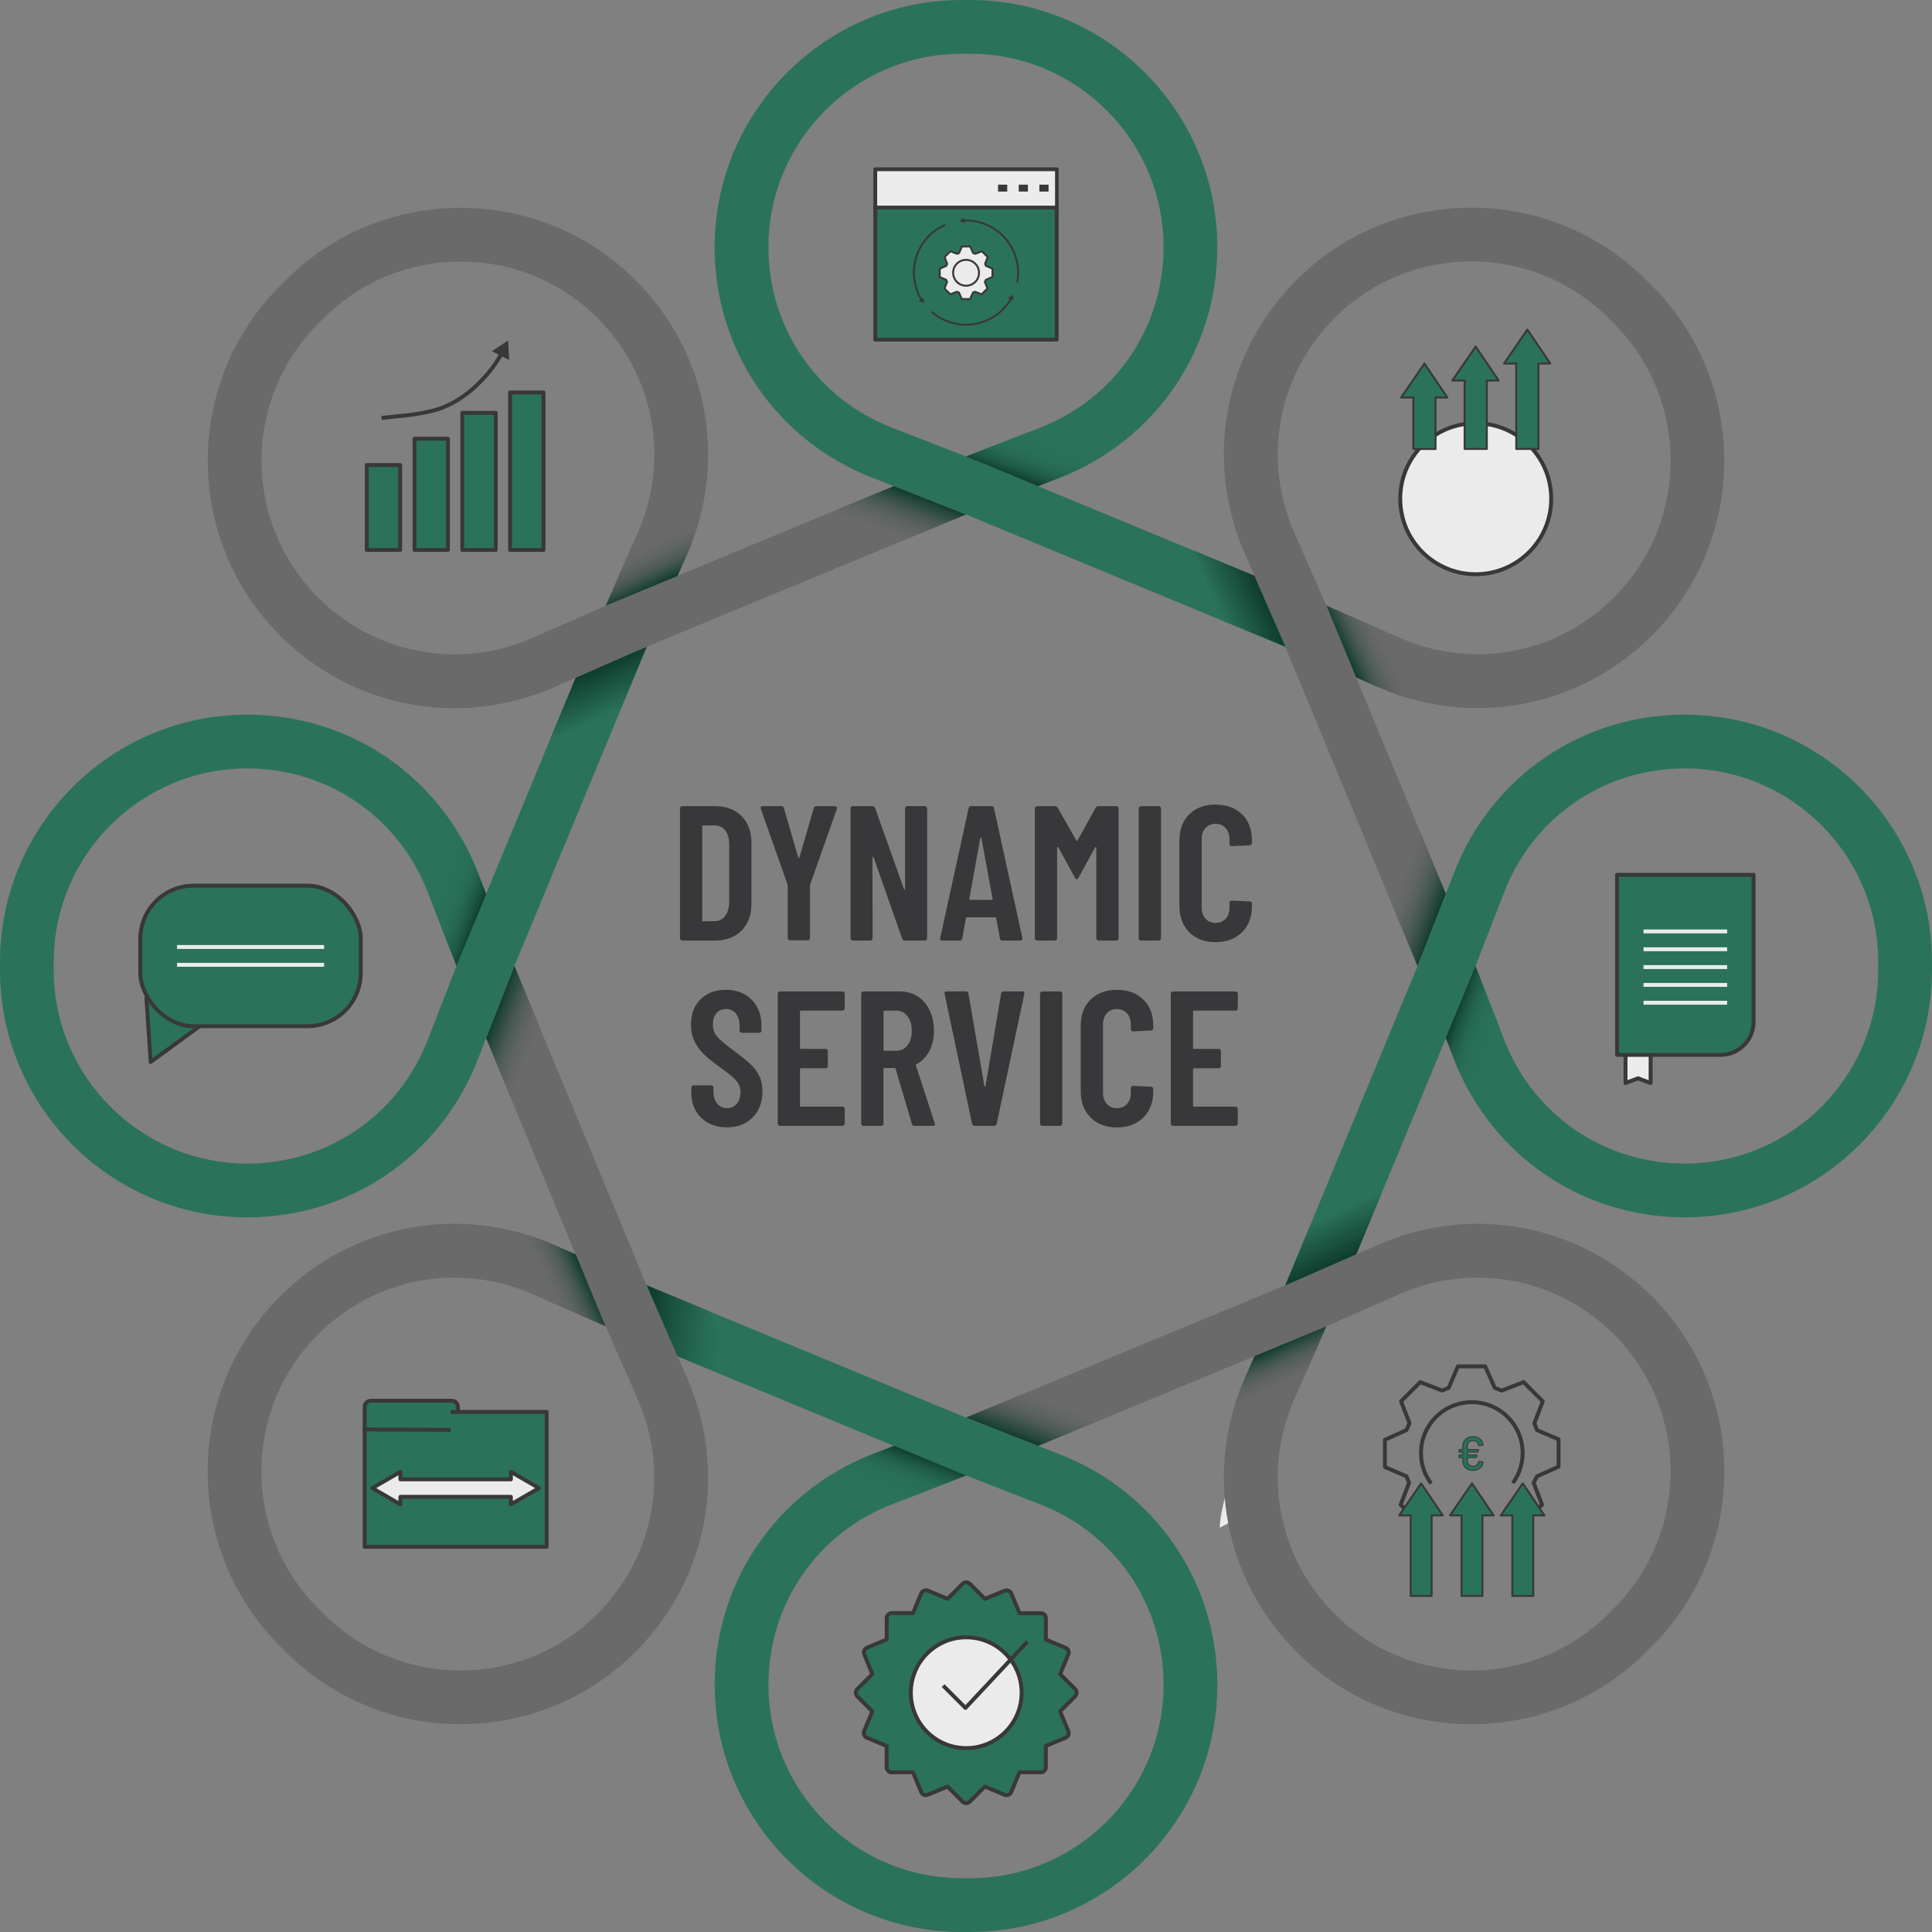 <svg xmlns="http://www.w3.org/2000/svg" xmlns:xlink="http://www.w3.org/1999/xlink" id="Livello_2" data-name="Livello 2" viewBox="0 0 494.22 494.22"><rect x="0" y="0" width="494.22" height="494.22" fill="#808080" stroke="none"/><defs><style>      .cls-1 {        fill: #6a6a6a;      }      .cls-1, .cls-2, .cls-3, .cls-4, .cls-5, .cls-6, .cls-7, .cls-8, .cls-9, .cls-10, .cls-11, .cls-12, .cls-13, .cls-14, .cls-15, .cls-16, .cls-17, .cls-18, .cls-19, .cls-20 {        stroke-width: 0px;      }      .cls-2 {        fill: url(#Sfumatura_senza_nome_7-4);      }      .cls-21 {        stroke: #ebebeb;      }      .cls-21, .cls-22, .cls-23, .cls-24, .cls-25, .cls-26, .cls-27 {        stroke-linecap: square;        stroke-linejoin: round;      }      .cls-21, .cls-18 {        fill: #38383a;      }      .cls-22, .cls-23, .cls-24, .cls-25, .cls-26, .cls-28, .cls-27 {        stroke: #38383a;      }      .cls-22, .cls-24, .cls-25 {        stroke-width: .5px;      }      .cls-22, .cls-16, .cls-27 {        fill: #2b725b;      }      .cls-23, .cls-24, .cls-11 {        fill: #ebebeb;      }      .cls-3 {        fill: url(#Sfumatura_senza_nome_3);      }      .cls-4 {        fill: url(#Sfumatura_senza_nome_22);      }      .cls-5 {        fill: url(#Sfumatura_senza_nome_13-3);      }      .cls-6 {        fill: url(#Sfumatura_senza_nome_15-2);      }      .cls-7 {        fill: url(#Sfumatura_senza_nome_7);      }      .cls-25, .cls-26 {        fill: none;      }      .cls-8 {        fill: url(#Sfumatura_senza_nome_13);      }      .cls-9 {        fill: url(#Sfumatura_senza_nome_3-2);      }      .cls-10 {        fill: url(#Sfumatura_senza_nome_15-3);      }      .cls-12 {        fill: url(#Sfumatura_senza_nome_13-2);      }      .cls-13 {        fill: url(#Sfumatura_senza_nome_15);      }      .cls-28 {        fill: #25735b;        stroke-miterlimit: 10;        stroke-width: .25px;      }      .cls-14 {        fill: url(#Sfumatura_senza_nome_13-4);      }      .cls-15 {        fill: url(#Sfumatura_senza_nome_15-4);      }      .cls-17 {        fill: url(#Sfumatura_senza_nome_7-2);      }      .cls-19 {        fill: url(#Sfumatura_senza_nome_7-3);      }      .cls-20 {        fill: url(#Sfumatura_senza_nome_3-3);      }    </style><linearGradient id="Sfumatura_senza_nome_3" data-name="Sfumatura senza nome 3" x1="157.9" y1="122.97" x2="162.1" y2="111.43" gradientTransform="translate(-42.9 206.77) rotate(-44.76)" gradientUnits="userSpaceOnUse"><stop offset="0" stop-color="#2b725b"></stop><stop offset="1" stop-color="#0f3c2e"></stop></linearGradient><linearGradient id="Sfumatura_senza_nome_13" data-name="Sfumatura senza nome 13" x1="143.09" y1="116.84" x2="147.29" y2="105.3" gradientTransform="translate(19.72 408.88) rotate(-89.76)" gradientUnits="userSpaceOnUse"><stop offset="0" stop-color="#6a6a6a"></stop><stop offset=".21" stop-color="#656767"></stop><stop offset=".42" stop-color="#59615e"></stop><stop offset=".63" stop-color="#455750"></stop><stop offset=".85" stop-color="#28483d"></stop><stop offset="1" stop-color="#0f3c2c"></stop></linearGradient><linearGradient id="Sfumatura_senza_nome_22" data-name="Sfumatura senza nome 22" x1="165.56" y1="339.99" x2="188.85" y2="342.17" gradientUnits="userSpaceOnUse"><stop offset="0" stop-color="#0f3c2d"></stop><stop offset=".3" stop-color="#1c5643"></stop><stop offset=".6" stop-color="#276a54"></stop><stop offset=".81" stop-color="#2b725b"></stop></linearGradient><linearGradient id="Sfumatura_senza_nome_13-2" data-name="Sfumatura senza nome 13" x1="147.63" y1="136.46" x2="151.83" y2="124.92" gradientTransform="translate(413.33 494.14) rotate(-179.76)" xlink:href="#Sfumatura_senza_nome_13"></linearGradient><linearGradient id="Sfumatura_senza_nome_13-3" data-name="Sfumatura senza nome 13" x1="227.96" y1="137.03" x2="232.16" y2="125.49" gradientTransform="translate(.56 -.82) rotate(.24)" xlink:href="#Sfumatura_senza_nome_13"></linearGradient><linearGradient id="Sfumatura_senza_nome_15" data-name="Sfumatura senza nome 15" x1="261.61" y1="122.96" x2="265.74" y2="111.62" gradientUnits="userSpaceOnUse"><stop offset="0" stop-color="#0f3c2c"></stop><stop offset=".06" stop-color="#144635"></stop><stop offset=".21" stop-color="#1e5946"></stop><stop offset=".39" stop-color="#256752"></stop><stop offset=".6" stop-color="#296f58"></stop><stop offset="1" stop-color="#2b725b"></stop></linearGradient><linearGradient id="Sfumatura_senza_nome_7" data-name="Sfumatura senza nome 7" x1="146.72" y1="116.52" x2="150.85" y2="105.18" gradientTransform="translate(-16.56 170.43) rotate(-45)" gradientUnits="userSpaceOnUse"><stop offset="0" stop-color="#0f3c2d"></stop><stop offset=".05" stop-color="#194134"></stop><stop offset=".2" stop-color="#365047"></stop><stop offset=".36" stop-color="#4d5b56"></stop><stop offset=".54" stop-color="#5d6361"></stop><stop offset=".73" stop-color="#676868"></stop><stop offset="1" stop-color="#6a6a6a"></stop></linearGradient><linearGradient id="Sfumatura_senza_nome_15-2" data-name="Sfumatura senza nome 15" x1="-15.65" y1="107.41" x2="-11.53" y2="96.07" gradientTransform="translate(15.55 216.96) rotate(-90)" xlink:href="#Sfumatura_senza_nome_15"></linearGradient><linearGradient id="Sfumatura_senza_nome_7-2" data-name="Sfumatura senza nome 7" x1="-7.1" y1="132.2" x2="-2.97" y2="120.86" gradientTransform="translate(50.55 413.1) rotate(-135)" xlink:href="#Sfumatura_senza_nome_7"></linearGradient><linearGradient id="Sfumatura_senza_nome_15-3" data-name="Sfumatura senza nome 15" x1="-126.12" y1="96.19" x2="-122" y2="84.85" gradientTransform="translate(106.48 467.44) rotate(-180)" xlink:href="#Sfumatura_senza_nome_15"></linearGradient><linearGradient id="Sfumatura_senza_nome_3-2" data-name="Sfumatura senza nome 3" x1="104.76" y1="150.46" x2="108.96" y2="138.92" gradientTransform="translate(518.73 344.38) rotate(135.24)" xlink:href="#Sfumatura_senza_nome_3"></linearGradient><linearGradient id="Sfumatura_senza_nome_7-3" data-name="Sfumatura senza nome 7" x1="-157.93" y1="134.6" x2="-153.8" y2="123.26" gradientTransform="translate(308.18 552) rotate(135)" xlink:href="#Sfumatura_senza_nome_7"></linearGradient><linearGradient id="Sfumatura_senza_nome_13-4" data-name="Sfumatura senza nome 13" x1="85.8" y1="187.48" x2="90" y2="175.95" gradientTransform="translate(544.9 142.93) rotate(90.24)" xlink:href="#Sfumatura_senza_nome_13"></linearGradient><linearGradient id="Sfumatura_senza_nome_15-4" data-name="Sfumatura senza nome 15" x1="-243.41" y1="118.86" x2="-239.29" y2="107.52" gradientTransform="translate(490.12 505.02) rotate(90)" xlink:href="#Sfumatura_senza_nome_15"></linearGradient><linearGradient id="Sfumatura_senza_nome_3-3" data-name="Sfumatura senza nome 3" x1="49.25" y1="223.21" x2="53.45" y2="211.67" gradientTransform="translate(435.13 -36.32) rotate(45.24)" xlink:href="#Sfumatura_senza_nome_3"></linearGradient><linearGradient id="Sfumatura_senza_nome_7-4" data-name="Sfumatura senza nome 7" x1="-282.04" y1="154.54" x2="-277.91" y2="143.2" gradientTransform="translate(653.88 259.7) rotate(45)" xlink:href="#Sfumatura_senza_nome_7"></linearGradient></defs><g id="Livello_1-2" data-name="Livello 1"><g><circle class="cls-23" cx="377.5" cy="127.58" r="19.31"></circle><g><path class="cls-22" d="M367.22,101.69v13.17h-5.68v-13.17M367.41,101.69h2.84l-5.87-8.69-5.97,8.69h2.93"></path><path class="cls-22" d="M380.34,97.34v17.51h-5.68v-17.51M380.52,97.34h2.84l-5.87-8.69-5.97,8.69h2.93"></path><path class="cls-22" d="M393.55,92.99v21.86h-5.68v-21.86M393.74,92.99h2.84l-5.87-8.69-5.97,8.69h2.93"></path></g></g><g><line class="cls-21" x1="420.92" y1="233.71" x2="441.32" y2="233.71"></line><polygon class="cls-23" points="422.24 263.5 415.82 263.5 415.82 274.71 415.82 277.05 419.03 275.84 422.24 277.05 422.24 263.5"></polygon><path class="cls-27" d="M413.66,223.79h34.92v37.6c0,4.67-3.79,8.46-8.46,8.46h-26.46v-46.07h0Z"></path><line class="cls-21" x1="420.92" y1="238.27" x2="441.32" y2="238.27"></line><line class="cls-21" x1="420.92" y1="242.83" x2="441.32" y2="242.83"></line><line class="cls-21" x1="420.92" y1="247.39" x2="441.32" y2="247.39"></line><line class="cls-21" x1="420.92" y1="251.95" x2="441.32" y2="251.95"></line><line class="cls-21" x1="420.92" y1="256.51" x2="441.32" y2="256.51"></line></g><g><g id="excellence"><path class="cls-27" d="M275.03,432.08l-3.84-3.84,2.09-5.03c.28-.68-.03-1.44-.71-1.7l-5.03-2.09v-5.45c0-.73-.59-1.3-1.3-1.3h-5.45l-2.09-5.03c-.28-.68-1.05-.99-1.72-.71l-5.03,2.06-3.84-3.84c-.51-.51-1.36-.51-1.87,0l-3.84,3.84-5.03-2.09c-.68-.28-1.44.03-1.72.71l-2.09,5.03h-5.43c-.73,0-1.3.59-1.3,1.3v5.45l-5.03,2.09c-.68.28-.99,1.05-.71,1.72l2.06,5.03-3.84,3.84c-.51.51-.51,1.33,0,1.87l3.84,3.84-2.09,5.03c-.28.68.03,1.44.71,1.72l5.03,2.09v5.45c0,.73.59,1.3,1.3,1.3h5.45l2.09,5.03c.28.68,1.05.99,1.72.71l5.03-2.09,3.84,3.84c.51.51,1.33.51,1.87,0l3.84-3.84,5.03,2.09c.68.28,1.44-.03,1.72-.71l2.09-5.03h5.45c.73,0,1.3-.59,1.3-1.3v-5.45l5.03-2.09c.68-.28.99-1.05.71-1.72l-2.09-5.03,3.84-3.84c.51-.51.51-1.36,0-1.87h0Z"></path><circle class="cls-23" cx="247.17" cy="433.01" r="14.17"></circle></g><polyline class="cls-26" points="241.62 431.55 246.97 436.9 262.49 420.32"></polyline></g><g><g><path class="cls-27" d="M94.9,358.31h20.62c.89,0,1.62.73,1.62,1.62v6.05h-23.86v-6.05c0-.89.73-1.62,1.62-1.62Z"></path><path class="cls-27" d="M139.84,395.68h-46.56v-30c5.05,0,14.65.06,14.65.06,0,0,7.33.06,7.35.06.01,0-.01-4.62,0-4.62.01,0,24.49,0,24.56,0v34.51Z"></path></g><polygon class="cls-23" points="130.69 384.82 130.69 382.9 102.43 382.9 102.43 384.82 95.24 380.67 102.43 376.51 102.43 378.43 130.69 378.43 130.69 376.51 137.88 380.67 130.69 384.82"></polygon></g><g><polygon class="cls-27" points="38.55 271.65 37.45 255.3 51.79 261.99 38.55 271.65"></polygon><rect class="cls-27" x="35.89" y="226.56" width="56.4" height="35.95" rx="13.63" ry="13.63"></rect><g><line class="cls-21" x1="45.78" y1="242.25" x2="82.41" y2="242.25"></line><line class="cls-21" x1="45.78" y1="246.81" x2="82.41" y2="246.81"></line></g></g><g><g><rect class="cls-27" x="93.82" y="118.96" width="8.55" height="21.71"></rect><rect class="cls-27" x="106.04" y="112.23" width="8.55" height="28.44"></rect><rect class="cls-27" x="118.26" y="105.6" width="8.55" height="35.07"></rect><rect class="cls-27" x="130.48" y="100.4" width="8.55" height="40.27"></rect></g><g><path class="cls-26" d="M128.36,90.31c-2.08,4.16-8.66,12.35-17.21,14.63-4.81,1.28-8.98,1.46-13.05,1.91"></path><polygon class="cls-18" points="125.81 89.84 129.97 87.1 130.26 92.08 125.81 89.84"></polygon></g></g><g><g><rect class="cls-27" x="223.91" y="43.31" width="46.4" height="43.56"></rect><line class="cls-26" x1="223.91" y1="53.07" x2="270.31" y2="53.07"></line><rect class="cls-11" x="224.39" y="43.79" width="45.5" height="8.82"></rect><rect class="cls-18" x="255.31" y="47.24" width="2.35" height="1.76"></rect><rect class="cls-18" x="260.6" y="47.24" width="2.35" height="1.76"></rect><rect class="cls-18" x="265.88" y="47.24" width="2.35" height="1.76"></rect></g><g><path class="cls-24" d="M252,67.46l.66-1.7-1.49-1.49-1.7.66-.54-.21-.75-1.67h-2.12l-.72,1.67-.51.21-1.7-.66-1.49,1.49.66,1.7-.24.54-1.67.75v2.12l1.67.72.21.51-.66,1.7,1.49,1.49,1.7-.66.51.21.72,1.67h2.12l.75-1.67.51-.21,1.7.66,1.49-1.49-.66-1.7.27-.51,1.67-.75v-2.12l-1.67-.72-.21-.54Z"></path><circle class="cls-24" cx="247.13" cy="69.78" r="3.31"></circle><g><path class="cls-25" d="M235.77,76.74c-.65-1.04-1.16-2.19-1.5-3.44-1.79-6.42,1.44-13.06,7.33-15.72"></path><polygon class="cls-18" points="236.28 76.14 236.37 77.63 235.03 76.97 236.28 76.14"></polygon></g><g><path class="cls-25" d="M258.67,76.37c-1.68,2.93-4.47,5.22-7.98,6.2-4.42,1.23-8.94.09-12.19-2.67"></path><polygon class="cls-18" points="257.89 76.2 259.17 75.41 259.21 76.91 257.89 76.2"></polygon></g><g><path class="cls-25" d="M246.47,56.41c6.08-.3,11.77,3.63,13.48,9.74.55,1.97.63,3.96.3,5.86"></path><polygon class="cls-18" points="246.75 57.14 245.4 56.51 246.63 55.65 246.75 57.14"></polygon></g></g></g><g><path class="cls-18" d="M174.12,240.43c-.11-.11-.17-.25-.17-.42v-33.2c0-.16.06-.3.17-.42s.25-.17.42-.17h8.4c2.81,0,5.07.85,6.75,2.55,1.68,1.7,2.53,3.98,2.53,6.83v15.62c0,2.85-.84,5.12-2.53,6.83-1.69,1.7-3.94,2.55-6.75,2.55h-8.4c-.16,0-.3-.06-.42-.17ZM179.89,235.69l2.95-.05c1.08,0,1.96-.43,2.63-1.3s1.02-2.02,1.06-3.46v-14.93c0-1.47-.34-2.64-1.01-3.51-.67-.87-1.58-1.3-2.73-1.3h-2.9c-.16,0-.25.08-.25.25v24.07c0,.16.08.24.25.24Z"></path><path class="cls-18" d="M201.67,240.38c-.12-.11-.17-.25-.17-.42v-13.41l-.05-.29-6.83-19.35c-.03-.07-.05-.15-.05-.25,0-.29.18-.44.54-.44h4.71c.36,0,.59.16.69.49l3.69,12.62c.03.1.08.15.15.15s.12-.05.15-.15l3.68-12.62c.1-.33.33-.49.69-.49h4.72c.2,0,.34.06.44.17s.11.29.05.52l-6.83,19.35-.05.29v13.41c0,.16-.06.3-.17.42s-.25.17-.42.17h-4.52c-.16,0-.3-.06-.42-.17Z"></path><path class="cls-18" d="M231.69,206.39c.11-.11.25-.17.42-.17h4.47c.16,0,.3.06.42.17.11.11.17.25.17.42v33.2c0,.16-.06.3-.17.42s-.25.17-.42.17h-5.16c-.33,0-.54-.16-.64-.49l-7.32-20.83c-.03-.1-.09-.14-.17-.12s-.12.07-.12.17l.05,20.68c0,.16-.06.3-.17.42-.11.12-.25.17-.42.17h-4.47c-.16,0-.3-.06-.42-.17-.11-.11-.17-.25-.17-.42v-33.2c0-.16.06-.3.17-.42s.25-.17.42-.17h5.06c.33,0,.54.16.64.49l7.37,20.68c.03.1.09.14.17.12.08-.02.12-.07.12-.17v-20.53c0-.16.06-.3.17-.42Z"></path><path class="cls-18" d="M255.78,240.06l-.93-5.16c0-.16-.1-.25-.29-.25h-7.17c-.2,0-.3.08-.3.25l-.93,5.16c-.03.36-.25.54-.64.54h-4.47c-.46,0-.64-.21-.54-.64l7.27-33.21c.07-.36.28-.54.64-.54h5.21c.36,0,.57.18.64.54l7.27,33.21v.2c0,.29-.18.44-.54.44h-4.57c-.39,0-.61-.18-.64-.54ZM248.21,230.19h5.45c.2,0,.28-.08.25-.25l-2.85-15.52c-.03-.1-.08-.15-.15-.15s-.11.05-.15.15l-2.8,15.52c-.03.16.05.25.24.25Z"></path><path class="cls-18" d="M281.03,206.22h4.52c.16,0,.3.06.42.17.12.11.17.25.17.42v33.2c0,.16-.06.3-.17.42-.11.12-.25.17-.42.17h-4.52c-.17,0-.3-.06-.42-.17-.12-.11-.17-.25-.17-.42v-23.18c0-.13-.03-.2-.1-.2s-.13.05-.2.15l-4.27,7.76c-.16.26-.31.39-.44.39s-.28-.13-.44-.39l-4.27-7.76c-.07-.1-.13-.15-.2-.15s-.1.07-.1.2v23.18c0,.16-.06.3-.17.42-.11.12-.25.17-.42.17h-4.52c-.16,0-.3-.06-.42-.17s-.17-.25-.17-.42v-33.2c0-.16.06-.3.17-.42.12-.11.25-.17.42-.17h4.52c.33,0,.57.13.74.39l4.76,8.4c.1.13.2.13.29,0l4.67-8.4c.16-.26.41-.39.74-.39Z"></path><path class="cls-18" d="M291.46,240.43c-.11-.11-.17-.25-.17-.42v-33.2c0-.16.06-.3.17-.42s.25-.17.42-.17h4.52c.16,0,.3.06.42.17.11.11.17.25.17.42v33.2c0,.16-.06.3-.17.42s-.25.17-.42.17h-4.52c-.16,0-.3-.06-.42-.17Z"></path><path class="cls-18" d="M304.23,238.47c-1.69-1.69-2.53-3.92-2.53-6.71v-16.75c0-2.82.84-5.05,2.53-6.71,1.69-1.65,3.92-2.48,6.7-2.48s5.08.83,6.78,2.48c1.7,1.65,2.55,3.89,2.55,6.71v.59c0,.16-.06.31-.17.44-.12.13-.25.2-.42.2l-4.57.2c-.39,0-.59-.2-.59-.59v-1.23c0-1.15-.33-2.08-.98-2.8-.66-.72-1.52-1.08-2.6-1.08s-1.9.36-2.55,1.08c-.66.72-.98,1.65-.98,2.8v17.59c0,1.15.33,2.08.98,2.8.65.72,1.51,1.08,2.55,1.08s1.95-.36,2.6-1.08c.66-.72.98-1.65.98-2.8v-1.23c0-.16.06-.3.17-.42s.25-.17.42-.17l4.57.2c.16,0,.3.06.42.17s.17.25.17.42v.59c0,2.78-.85,5.02-2.55,6.71s-3.96,2.53-6.78,2.53-5.02-.84-6.7-2.53Z"></path><path class="cls-18" d="M179.35,285.94c-1.67-1.64-2.5-3.78-2.5-6.44v-1.28c0-.16.06-.3.17-.42s.25-.17.42-.17h4.47c.16,0,.3.06.42.17.11.12.17.26.17.42v.98c0,1.28.32,2.31.96,3.09.64.79,1.47,1.18,2.48,1.18s1.85-.37,2.51-1.11c.65-.74.98-1.71.98-2.92,0-.85-.18-1.59-.54-2.21-.36-.62-.87-1.21-1.52-1.77-.66-.56-1.7-1.36-3.14-2.41-1.64-1.18-2.96-2.23-3.95-3.14-1-.92-1.83-2.02-2.51-3.32-.67-1.29-1.01-2.79-1.01-4.5,0-2.72.82-4.88,2.46-6.48,1.64-1.6,3.8-2.41,6.48-2.41s4.91.84,6.58,2.53c1.67,1.69,2.51,3.92,2.51,6.7v1.18c0,.16-.06.3-.17.42s-.25.17-.42.17h-4.42c-.16,0-.3-.06-.42-.17-.11-.11-.17-.25-.17-.42v-1.28c0-1.28-.32-2.3-.96-3.07-.64-.77-1.48-1.15-2.53-1.15-.98,0-1.78.35-2.41,1.06-.62.71-.93,1.68-.93,2.92,0,1.18.34,2.18,1.01,3,.67.82,1.99,1.95,3.95,3.39,2,1.48,3.5,2.68,4.52,3.61s1.8,1.96,2.36,3.07c.56,1.11.84,2.44.84,3.98,0,2.78-.84,5.02-2.51,6.71-1.67,1.69-3.86,2.53-6.58,2.53s-4.91-.82-6.58-2.46Z"></path><path class="cls-18" d="M215.92,258.36c-.11.12-.25.17-.42.17h-10.61c-.16,0-.25.08-.25.25v9.28c0,.16.08.25.25.25h6.29c.16,0,.3.06.42.17s.17.25.17.42v3.78c0,.16-.06.3-.17.42-.11.12-.25.17-.42.17h-6.29c-.16,0-.25.08-.25.25v9.33c0,.16.08.24.25.24h10.61c.16,0,.3.06.42.17.11.12.17.26.17.42v3.73c0,.16-.06.3-.17.42-.11.12-.25.17-.42.17h-15.96c-.16,0-.3-.06-.42-.17-.11-.11-.17-.25-.17-.42v-33.2c0-.16.06-.3.17-.42s.25-.17.42-.17h15.96c.16,0,.3.06.42.17s.17.25.17.42v3.73c0,.17-.06.3-.17.42Z"></path><path class="cls-18" d="M233.28,287.51l-4.18-14.1c-.07-.13-.15-.2-.25-.2h-2.6c-.16,0-.25.08-.25.25v13.95c0,.16-.06.3-.17.42s-.25.17-.42.17h-4.52c-.16,0-.3-.06-.42-.17-.11-.11-.17-.25-.17-.42v-33.2c0-.16.06-.3.17-.42s.25-.17.42-.17h9.23c1.74,0,3.27.42,4.59,1.25,1.33.84,2.36,2.01,3.09,3.54.74,1.52,1.11,3.27,1.11,5.23s-.39,3.78-1.18,5.26c-.79,1.47-1.88,2.59-3.29,3.34-.13.03-.18.13-.15.3l4.81,14.78c.03.07.05.15.05.25,0,.29-.18.44-.54.44h-4.71c-.33,0-.54-.16-.64-.49ZM226.01,258.77v9.78c0,.16.08.25.25.25h3c1.18,0,2.14-.46,2.87-1.38.74-.92,1.11-2.16,1.11-3.73s-.37-2.82-1.11-3.76c-.74-.93-1.69-1.4-2.87-1.4h-3c-.16,0-.25.08-.25.25Z"></path><path class="cls-18" d="M248.66,287.46l-7.02-33.21-.05-.2c0-.29.18-.44.54-.44h4.96c.39,0,.61.18.64.54l4.08,23.63c.03.1.08.15.15.15s.11-.05.15-.15l3.98-23.63c.03-.36.25-.54.64-.54h4.81c.43,0,.59.21.49.64l-7.07,33.21c-.07.36-.28.54-.64.54h-5.01c-.36,0-.57-.18-.64-.54Z"></path><path class="cls-18" d="M266.22,287.83c-.11-.11-.17-.25-.17-.42v-33.2c0-.16.06-.3.17-.42s.25-.17.42-.17h4.52c.16,0,.3.06.42.17.11.11.17.25.17.42v33.2c0,.16-.06.3-.17.42s-.25.17-.42.17h-4.52c-.16,0-.3-.06-.42-.17Z"></path><path class="cls-18" d="M278.99,285.86c-1.69-1.69-2.53-3.92-2.53-6.71v-16.75c0-2.82.84-5.05,2.53-6.71,1.69-1.65,3.92-2.48,6.7-2.48s5.08.83,6.78,2.48c1.7,1.65,2.55,3.89,2.55,6.71v.59c0,.16-.06.31-.17.44-.12.13-.25.2-.42.2l-4.57.2c-.39,0-.59-.2-.59-.59v-1.23c0-1.15-.33-2.08-.98-2.8-.66-.72-1.52-1.08-2.6-1.08s-1.9.36-2.55,1.08c-.66.72-.98,1.65-.98,2.8v17.59c0,1.15.33,2.08.98,2.8.65.72,1.51,1.08,2.55,1.08s1.95-.36,2.6-1.08c.66-.72.98-1.65.98-2.8v-1.23c0-.16.06-.3.17-.42s.25-.17.42-.17l4.57.2c.16,0,.3.06.42.17s.17.25.17.42v.59c0,2.78-.85,5.02-2.55,6.71s-3.96,2.53-6.78,2.53-5.02-.84-6.7-2.53Z"></path><path class="cls-18" d="M316.47,258.36c-.11.12-.25.17-.42.17h-10.61c-.16,0-.25.08-.25.25v9.28c0,.16.08.25.25.25h6.29c.16,0,.3.06.42.17s.17.25.17.42v3.78c0,.16-.06.3-.17.42-.11.12-.25.17-.42.17h-6.29c-.16,0-.25.08-.25.25v9.33c0,.16.08.24.25.24h10.61c.16,0,.3.06.42.17.11.12.17.26.17.42v3.73c0,.16-.06.3-.17.42-.11.12-.25.17-.42.17h-15.96c-.16,0-.3-.06-.42-.17-.11-.11-.17-.25-.17-.42v-33.2c0-.16.06-.3.17-.42s.25-.17.42-.17h15.96c.16,0,.3.06.42.17s.17.25.17.42v3.73c0,.17-.06.3-.17.42Z"></path></g><path class="cls-11" d="M316.25,373.51s-1.1,2.52-2.69,8.7c-1.83,7.13-1.51,8.59-1.51,8.59l8.34-4.46,2.98-1.52-7.13-11.31Z"></path><g><g><path class="cls-26" d="M389.56,389.82l4.91-4.91-2.16-5.6.88-1.67,5.5-2.46v-6.98l-5.5-2.36-.69-1.77,2.16-5.6-4.91-4.91-5.6,2.16-1.77-.69-2.46-5.5h-6.98l-2.36,5.5-1.67.69-5.6-2.16-4.91,4.91,2.16,5.6-.79,1.77-5.5,2.46v6.98l5.5,2.36.69,1.67-2.16,5.6,4.91,4.91"></path><path class="cls-26" d="M365.8,379.08c-1.45-2.1-2.3-4.64-2.3-7.39,0-7.18,5.82-13,13-13s13,5.82,13,13c0,2.69-.82,5.19-2.22,7.27"></path><path class="cls-22" d="M379.22,387.65v20.6h-5.35v-20.6M379.4,387.65h2.68l-5.54-8.19-5.62,8.19h2.76"></path><path class="cls-22" d="M392.22,387.65v20.6h-5.35v-20.6M392.39,387.65h2.68l-5.54-8.19-5.62,8.19h2.76"></path><path class="cls-22" d="M366.22,387.65v20.6h-5.35v-20.6M366.4,387.65h2.68l-5.54-8.19-5.62,8.19h2.76"></path></g><path class="cls-28" d="M377.77,374.8c.26-.22.41-.51.46-.88.02-.08.06-.11.13-.1l.9.16c.08.02.12.06.11.14-.1.62-.37,1.11-.83,1.47-.46.36-1.04.55-1.75.55-.51,0-.96-.1-1.36-.31-.39-.21-.7-.5-.91-.88s-.32-.82-.32-1.33v-.72s-.02-.05-.05-.05h-.83c-.08,0-.12-.04-.12-.12v-.41c0-.08.04-.12.12-.12h.83s.05-.02.05-.05v-.64s-.02-.05-.05-.05h-.83c-.08,0-.12-.04-.12-.12v-.41c0-.08.04-.12.12-.12h.83s.05-.02.05-.05v-.74c0-.5.11-.93.32-1.31.22-.38.52-.67.91-.88.39-.2.84-.31,1.36-.31.72,0,1.31.18,1.77.55.46.37.73.87.81,1.5v.02c0,.06-.04.09-.11.11l-.91.12h-.02c-.06,0-.09-.04-.11-.11-.05-.36-.2-.65-.46-.87-.26-.22-.58-.33-.97-.33-.43,0-.78.13-1.04.4-.26.27-.4.62-.4,1.06v.78s.02.05.05.05h2.74c.09,0,.12.04.1.13l-.13.42c-.02.06-.07.1-.14.1h-2.56s-.05.02-.05.05v.64s.02.05.05.05h2.33c.09,0,.12.04.1.13l-.13.42c-.02.06-.07.1-.14.1h-2.15s-.05.02-.05.05v.77c0,.44.13.79.4,1.06.26.27.61.4,1.04.4.39,0,.72-.11.98-.33Z"></path></g><g><g><rect class="cls-16" x="95.11" y="196.76" width="94.11" height="13.75" transform="translate(-100.38 257.06) rotate(-67.5)"></rect><polygon class="cls-3" points="158.74 181.57 165.43 165.44 147.28 173.33 140.85 188.83 158.74 181.57"></polygon></g><g><rect class="cls-1" x="135.28" y="243.53" width="13.75" height="94.11" transform="translate(-100.39 76.53) rotate(-22.5)"></rect><polygon class="cls-8" points="138.28 263.25 131.6 247.11 124.35 265.53 130.76 281.03 138.28 263.25"></polygon></g><g><rect class="cls-16" x="196.76" y="305" width="13.75" height="94.11" transform="translate(-199.55 405.48) rotate(-67.5)"></rect><polygon class="cls-4" points="181.57 335.48 165.44 328.78 173.33 346.94 188.83 353.37 181.57 335.48"></polygon></g><g><rect class="cls-1" x="243.53" y="345.18" width="94.11" height="13.75" transform="translate(-112.62 138.01) rotate(-22.5)"></rect><polygon class="cls-12" points="263.25 355.94 247.11 362.61 265.53 369.87 281.04 363.46 263.25 355.94"></polygon></g><g><rect class="cls-1" x="156.58" y="135.28" width="94.11" height="13.75" transform="translate(-38.9 88.76) rotate(-22.5)"></rect><polygon class="cls-5" points="230.97 138.28 247.11 131.6 228.69 124.35 213.18 130.76 230.97 138.28"></polygon></g><g><path class="cls-16" d="M247.11,131.53l-23.98-9.33c-24.49-9.53-40.32-32.67-40.32-58.95,0-34.88,28.38-63.25,63.25-63.25h2.08c34.88,0,63.26,28.38,63.26,63.25,0,26.28-15.83,49.42-40.32,58.95l-23.98,9.33ZM246.07,13.75c-27.29,0-49.5,22.21-49.5,49.5,0,20.57,12.38,38.67,31.55,46.13l18.99,7.39,18.99-7.39c19.17-7.46,31.55-25.57,31.55-46.13,0-27.29-22.21-49.5-49.5-49.5h-2.08Z"></path><path class="cls-13" d="M280.25,117.77l-17.3-7.16-15.84,6.16,18.39,7.6,5.59-2.17c3.21-1.25,6.27-2.74,9.16-4.43Z"></path></g><g><path class="cls-1" d="M165.38,165.39l-23.55,10.36c-24.06,10.58-51.61,5.41-70.19-13.17-24.66-24.66-24.66-64.79,0-89.45l1.47-1.47c24.66-24.66,64.79-24.66,89.46,0,18.58,18.58,23.75,46.14,13.17,70.19l-10.36,23.55ZM81.37,82.84c-19.3,19.3-19.3,50.7,0,70,14.54,14.54,36.1,18.59,54.93,10.31l18.65-8.2,8.2-18.65c8.28-18.83,4.23-40.39-10.31-54.93-19.3-19.3-50.7-19.3-70,0l-1.47,1.47Z"></path><path class="cls-7" d="M179.09,132.22l-17.3,7.16-6.84,15.56,18.38-7.63,2.41-5.49c1.39-3.15,2.5-6.37,3.35-9.61Z"></path></g><g><path class="cls-16" d="M131.53,247.11l-9.33,23.98c-9.53,24.49-32.67,40.32-58.95,40.32-34.88,0-63.25-28.38-63.25-63.25v-2.08c0-34.88,28.38-63.26,63.25-63.26,26.28,0,49.42,15.83,58.95,40.32l9.33,23.98ZM13.75,248.15c0,27.29,22.21,49.5,49.5,49.5,20.57,0,38.67-12.38,46.13-31.55l7.39-18.99-7.39-18.99c-7.46-19.17-25.57-31.55-46.13-31.55-27.29,0-49.5,22.21-49.5,49.5v2.08Z"></path><path class="cls-6" d="M117.77,213.97l-7.16,17.3,6.16,15.84,7.6-18.39-2.17-5.59c-1.25-3.21-2.74-6.27-4.43-9.16Z"></path></g><g><path class="cls-1" d="M165.35,328.83l10.36,23.55c10.58,24.06,5.41,51.61-13.17,70.19-24.66,24.66-64.79,24.66-89.45,0l-1.47-1.47c-24.66-24.66-24.66-64.79,0-89.46,18.58-18.58,46.14-23.75,70.19-13.17l23.55,10.36ZM82.81,412.85c19.3,19.3,50.7,19.3,70,0,14.54-14.54,18.59-36.1,10.31-54.93l-8.2-18.65-18.65-8.2c-18.83-8.28-40.39-4.23-54.93,10.31-19.3,19.3-19.3,50.7,0,70l1.47,1.47Z"></path><path class="cls-17" d="M132.19,315.13l7.16,17.3,15.56,6.84-7.63-18.38-5.49-2.41c-3.15-1.39-6.37-2.5-9.61-3.35Z"></path></g><g><path class="cls-16" d="M247.11,362.69l23.98,9.33c24.49,9.53,40.32,32.67,40.32,58.95,0,34.88-28.38,63.25-63.25,63.25h-2.08c-34.88,0-63.26-28.38-63.26-63.25,0-26.28,15.83-49.42,40.32-58.95l23.98-9.33ZM248.15,480.46c27.29,0,49.5-22.21,49.5-49.5,0-20.57-12.38-38.67-31.55-46.13l-18.99-7.39-18.99,7.39c-19.17,7.46-31.55,25.57-31.55,46.13,0,27.29,22.21,49.5,49.5,49.5h2.08Z"></path><path class="cls-10" d="M213.97,376.45l17.3,7.16,15.84-6.16-18.39-7.6-5.59,2.17c-3.21,1.25-6.27,2.74-9.16,4.43Z"></path></g><g><rect class="cls-16" x="305" y="283.7" width="94.11" height="13.75" transform="translate(-51.12 504.65) rotate(-67.5)"></rect><polygon class="cls-9" points="335.48 312.65 328.78 328.78 346.94 320.89 353.37 305.39 335.48 312.65"></polygon></g><g><path class="cls-1" d="M328.86,328.84l23.55-10.36c24.06-10.58,51.61-5.41,70.19,13.17,24.66,24.66,24.66,64.79,0,89.45l-1.47,1.47c-24.66,24.66-64.79,24.66-89.46,0-18.58-18.58-23.75-46.14-13.17-70.19l10.36-23.55ZM412.88,411.38c19.3-19.3,19.3-50.7,0-70-14.54-14.54-36.1-18.59-54.93-10.31l-18.65,8.2-8.2,18.65c-8.28,18.83-4.23,40.39,10.31,54.93,19.3,19.3,50.7,19.3,70,0l1.47-1.47Z"></path><path class="cls-19" d="M315.16,362l17.3-7.16,6.84-15.56-18.38,7.63-2.41,5.49c-1.39,3.15-2.5,6.37-3.35,9.61Z"></path></g><g><rect class="cls-1" x="345.18" y="156.59" width="13.75" height="94.11" transform="translate(-51.13 150.25) rotate(-22.5)"></rect><polygon class="cls-14" points="355.94 230.97 362.61 247.11 369.87 228.69 363.46 213.18 355.94 230.97"></polygon></g><g><path class="cls-16" d="M362.68,247.11l9.33-23.98c9.53-24.49,32.67-40.32,58.95-40.32,34.88,0,63.25,28.38,63.25,63.25v2.08c0,34.88-28.38,63.26-63.25,63.26-26.28,0-49.42-15.83-58.95-40.32l-9.33-23.98ZM480.46,246.07c0-27.29-22.21-49.5-49.5-49.5-20.57,0-38.67,12.38-46.13,31.55l-7.39,18.99,7.39,18.99c7.46,19.17,25.56,31.55,46.13,31.55,27.29,0,49.5-22.21,49.5-49.5v-2.08Z"></path><path class="cls-15" d="M376.44,280.25l7.16-17.3-6.16-15.84-7.6,18.39,2.17,5.59c1.25,3.21,2.74,6.27,4.43,9.16Z"></path></g><g><rect class="cls-16" x="283.7" y="95.11" width="13.75" height="94.11" transform="translate(48.05 356.23) rotate(-67.5)"></rect><polygon class="cls-20" points="312.65 158.74 328.78 165.43 320.89 147.28 305.39 140.85 312.65 158.74"></polygon></g><g><path class="cls-1" d="M328.86,165.36l-10.36-23.55c-10.58-24.06-5.41-51.61,13.17-70.19,24.66-24.66,64.79-24.66,89.45,0l1.47,1.47c24.66,24.66,24.66,64.79,0,89.46-18.58,18.58-46.14,23.75-70.19,13.17l-23.55-10.36ZM411.41,81.34c-19.3-19.3-50.7-19.3-70,0-14.54,14.54-18.59,36.1-10.31,54.93l8.2,18.65,18.65,8.2c18.83,8.28,40.39,4.23,54.93-10.31,19.3-19.3,19.3-50.7,0-70l-1.47-1.47Z"></path><path class="cls-2" d="M362.03,179.06l-7.16-17.3-15.56-6.84,7.63,18.38,5.49,2.41c3.15,1.39,6.37,2.5,9.61,3.35Z"></path></g></g></g></svg>